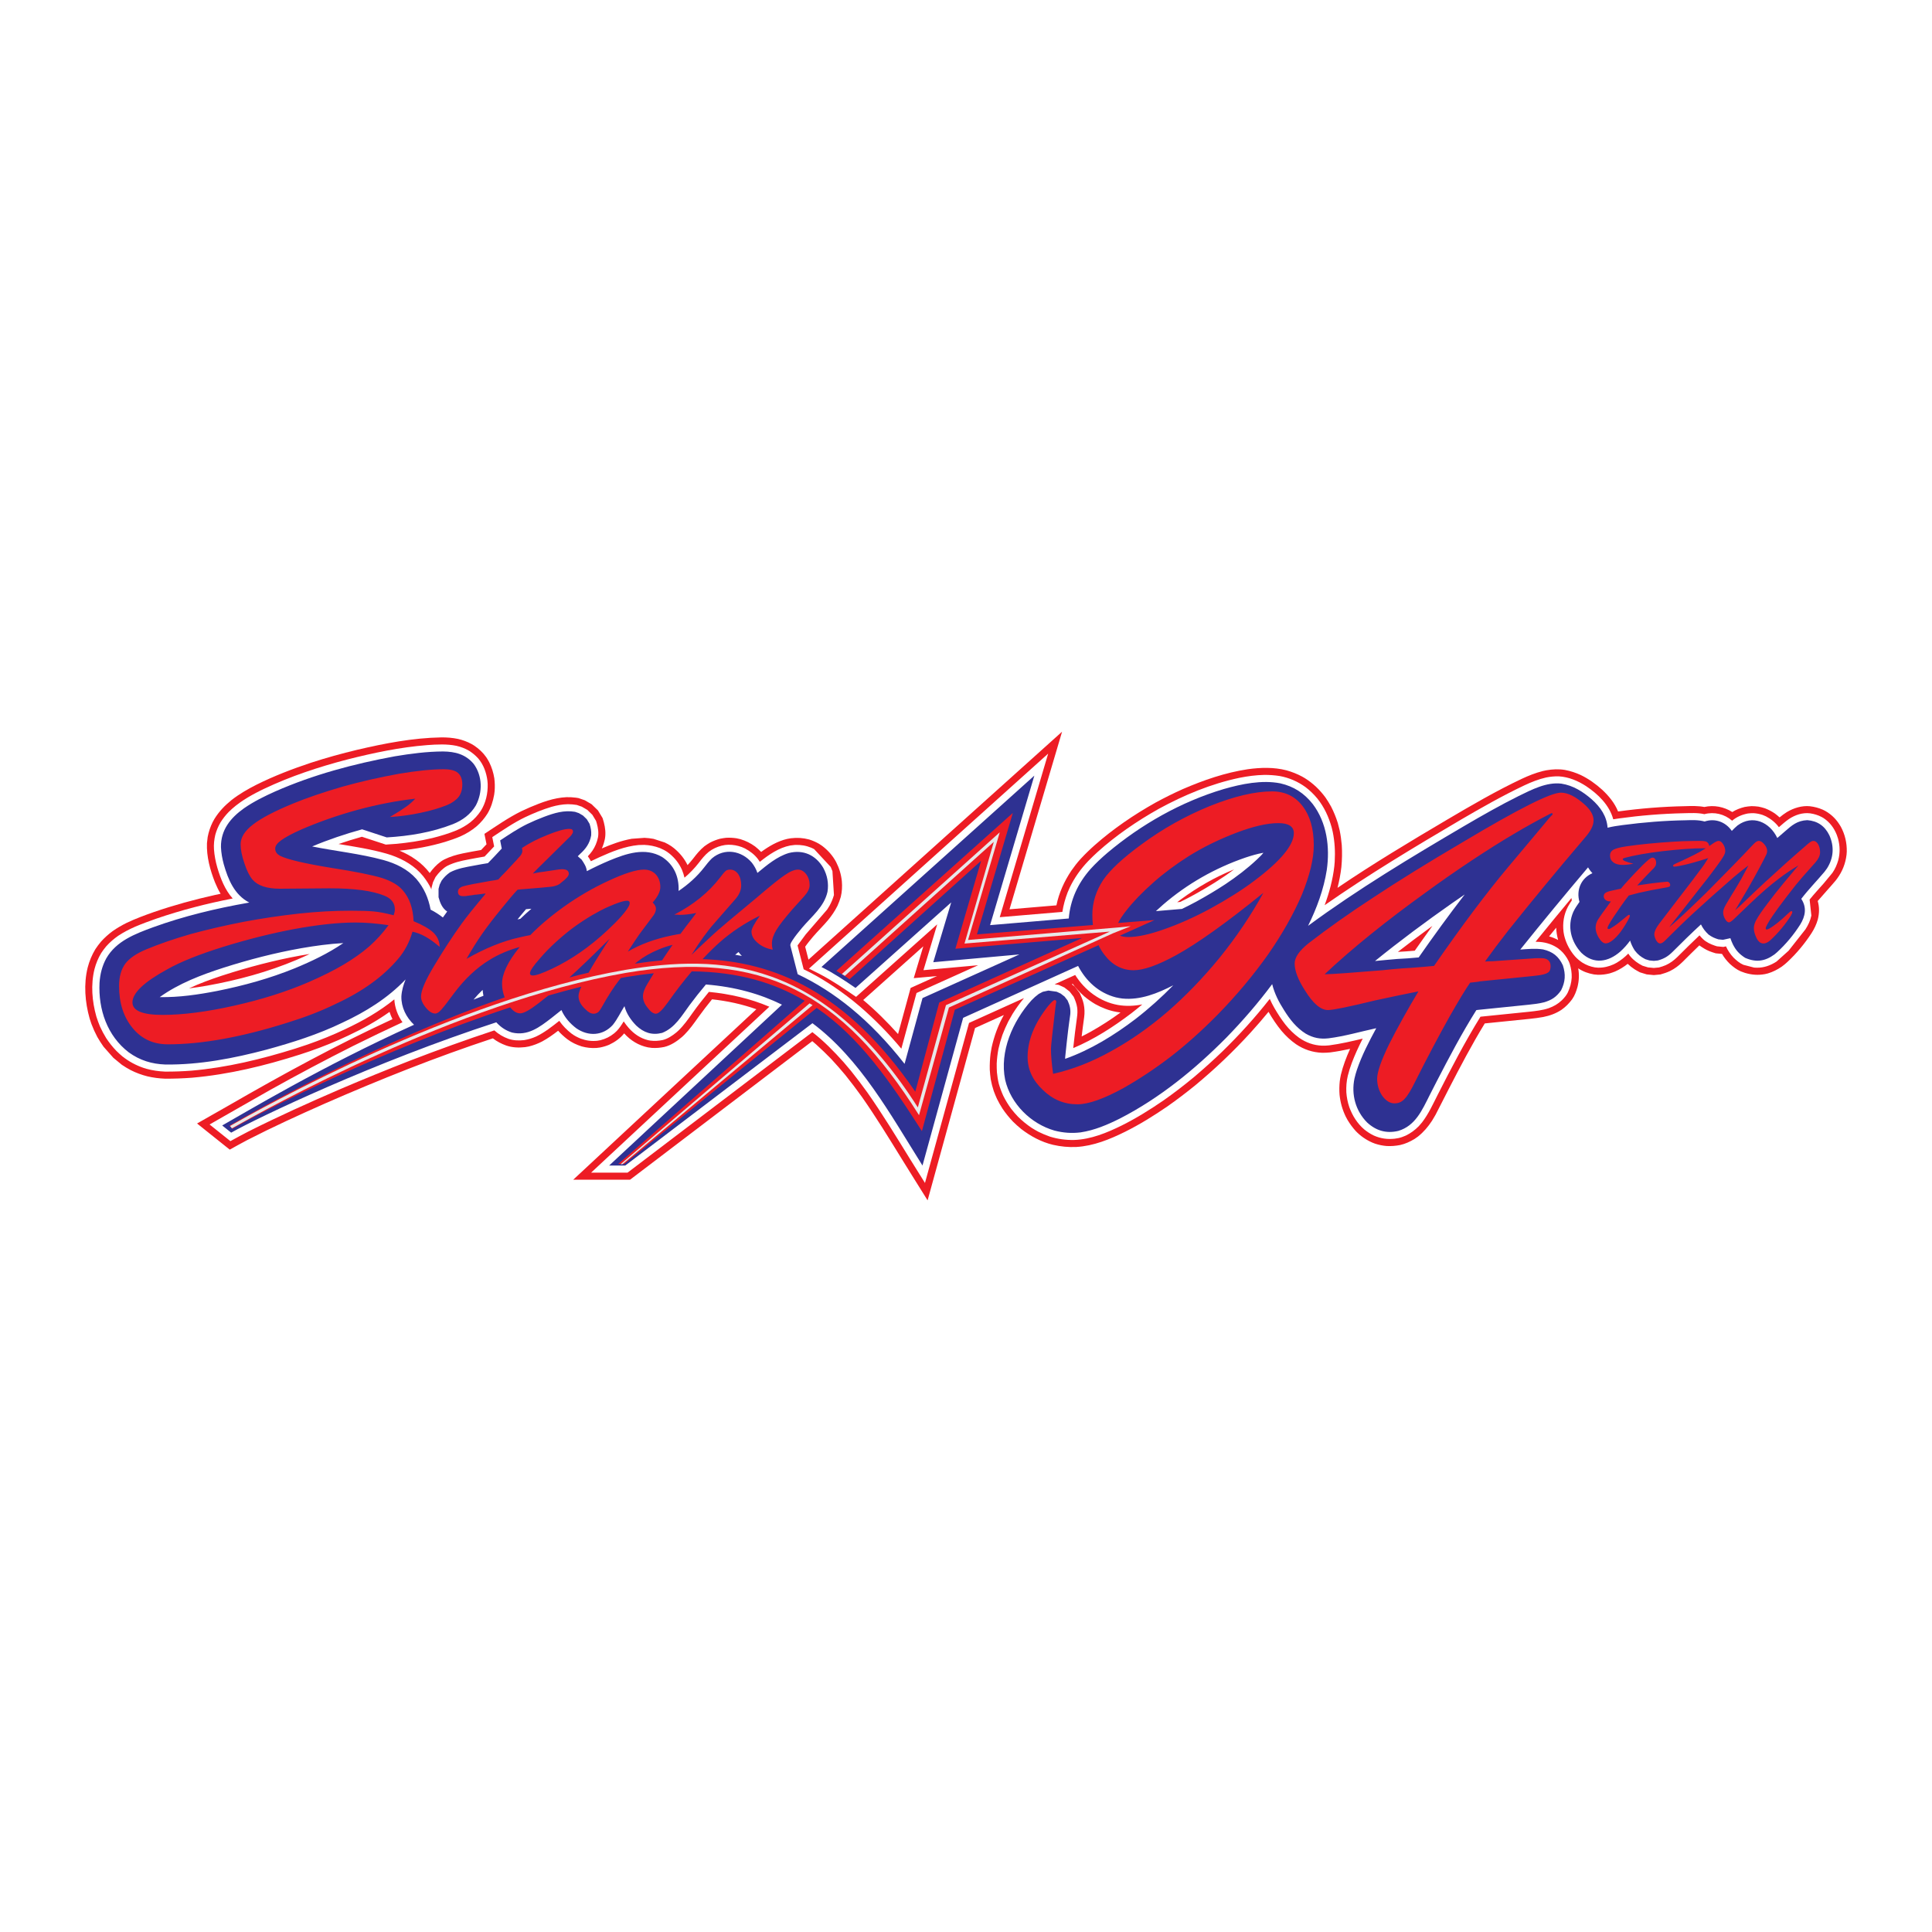 <?xml version="1.0" encoding="utf-8"?>
<!-- Generator: Adobe Illustrator 13.0.0, SVG Export Plug-In . SVG Version: 6.00 Build 14948)  -->
<!DOCTYPE svg PUBLIC "-//W3C//DTD SVG 1.0//EN" "http://www.w3.org/TR/2001/REC-SVG-20010904/DTD/svg10.dtd">
<svg version="1.0" id="Layer_1" xmlns="http://www.w3.org/2000/svg" xmlns:xlink="http://www.w3.org/1999/xlink" x="0px" y="0px"
	 width="192.756px" height="192.756px" viewBox="0 0 192.756 192.756" enable-background="new 0 0 192.756 192.756"
	 xml:space="preserve">
<g>
	<polygon fill-rule="evenodd" clip-rule="evenodd" fill="#FFFFFF" points="0,0 192.756,0 192.756,192.756 0,192.756 0,0 	"/>
	<path fill-rule="evenodd" clip-rule="evenodd" fill="#ED1C24" d="M133.659,82.845c0.1,0.489,0.167,0.971,0.209,1.469
		c0.047,0.737,0.031,1.453-0.038,2.188c-0.08,0.705-0.214,1.389-0.387,2.078c3.551-2.407,7.236-4.618,10.929-6.798
		c2.432-1.432,4.876-2.859,7.429-4.066c0.694-0.324,1.388-0.604,2.133-0.791l0.344-0.073c0.624-0.107,1.232-0.14,1.859-0.035
		c0.559,0.107,1.073,0.275,1.589,0.514c0.779,0.379,1.484,0.882,2.125,1.463c0.654,0.61,1.25,1.328,1.584,2.166
		c2.226-0.305,4.465-0.488,6.712-0.529c0.63-0.022,1.271-0.038,1.895,0.081c0.966-0.215,1.954-0.021,2.788,0.503
		c0.389-0.24,0.782-0.391,1.224-0.502c0.236-0.044,0.458-0.072,0.698-0.085c0.235,0.002,0.453,0.017,0.687,0.048
		c0.226,0.044,0.435,0.098,0.653,0.169c0.355,0.139,0.658,0.297,0.976,0.509c0.169,0.126,0.326,0.254,0.482,0.397
		c0.231-0.192,0.468-0.369,0.724-0.53c0.68-0.407,1.493-0.659,2.291-0.584c0.457,0.056,0.868,0.16,1.291,0.344l0.24,0.12
		c0.688,0.389,1.174,0.905,1.566,1.587c0.416,0.772,0.608,1.606,0.59,2.482l-0.021,0.301c-0.104,0.878-0.414,1.667-0.937,2.381
		c-0.055,0.074-0.11,0.147-0.167,0.22c-0.579,0.686-1.192,1.34-1.773,2.023c0.177,0.621,0.163,1.226,0.007,1.849
		c-0.141,0.494-0.351,0.928-0.626,1.359c-0.683,1.048-1.475,2-2.387,2.856c-0.188,0.174-0.382,0.341-0.591,0.489
		c-0.44,0.298-0.878,0.521-1.388,0.673l-0.278,0.066c-0.695,0.127-1.319,0.077-1.994-0.123c-0.14-0.045-0.274-0.094-0.41-0.147
		c-0.417-0.176-0.77-0.453-1.103-0.755c-0.309-0.302-0.56-0.617-0.779-0.989l-0.635-0.062c-0.227-0.07-0.446-0.14-0.665-0.229
		c-0.343-0.148-0.635-0.33-0.938-0.545l-0.02-0.02c-0.572,0.552-1.137,1.112-1.699,1.674c-0.369,0.359-0.758,0.654-1.221,0.884
		c-0.317,0.15-0.635,0.254-0.973,0.348l-0.652,0.061l-0.711-0.068l-0.679-0.208c-0.181-0.097-0.358-0.193-0.531-0.301
		c-0.25-0.163-0.471-0.338-0.686-0.545c-0.394,0.312-0.795,0.558-1.254,0.763c-0.181,0.072-0.357,0.134-0.544,0.19
		c-0.398,0.099-0.76,0.144-1.169,0.14l-0.401-0.036c-0.564-0.099-1.095-0.285-1.57-0.61c0.114,0.628,0.083,1.243-0.072,1.861
		c-0.118,0.424-0.28,0.87-0.536,1.229c-0.305,0.41-0.639,0.754-1.059,1.048c-0.562,0.373-1.171,0.59-1.829,0.72
		c-0.432,0.082-0.867,0.131-1.304,0.18l-4.522,0.46c-1.295,2.116-2.447,4.317-3.584,6.521l-1.324,2.589
		c-0.114,0.202-0.232,0.402-0.355,0.6c-0.399,0.61-0.83,1.119-1.401,1.577l-0.345,0.241c-0.455,0.274-0.916,0.487-1.436,0.604
		c-0.454,0.088-0.884,0.123-1.345,0.099c-0.404-0.034-0.773-0.109-1.158-0.236l-0.274-0.106c-0.63-0.278-1.177-0.657-1.654-1.154
		c-0.311-0.346-0.571-0.697-0.811-1.096l-0.183-0.338c-0.341-0.709-0.536-1.404-0.618-2.186c-0.034-0.453-0.027-0.883,0.02-1.335
		c0.029-0.222,0.063-0.44,0.113-0.658c0.212-0.891,0.544-1.748,0.917-2.583c-0.656,0.145-1.313,0.265-1.979,0.353
		c-0.273,0.028-0.541,0.042-0.816,0.036c-0.942-0.036-1.806-0.323-2.59-0.848c-0.553-0.385-1.023-0.828-1.459-1.342
		c-0.484-0.585-0.916-1.233-1.291-1.895c-0.583,0.713-1.188,1.407-1.808,2.09c-1.716,1.88-3.55,3.624-5.511,5.248
		c-0.898,0.729-1.813,1.425-2.761,2.091c-1.354,0.93-2.754,1.801-4.226,2.535c-1.521,0.753-3.152,1.421-4.867,1.52
		c-0.796,0.036-1.565-0.039-2.341-0.218c-1.164-0.281-2.216-0.85-3.161-1.573c-0.288-0.235-0.558-0.477-0.822-0.738
		c-0.389-0.408-0.726-0.825-1.043-1.291c-0.202-0.317-0.381-0.634-0.55-0.971c-0.117-0.257-0.224-0.514-0.322-0.778
		c-0.131-0.394-0.229-0.769-0.304-1.177c-0.046-0.324-0.077-0.64-0.098-0.966c-0.012-0.541,0.015-1.053,0.078-1.588l0.106-0.621
		c0.251-1.14,0.648-2.228,1.222-3.245l-2.874,1.298l-4.734,17.194c-0.871-1.393-1.745-2.783-2.608-4.181
		c-1.281-2.078-2.554-4.155-3.956-6.155c-0.53-0.738-1.073-1.457-1.642-2.165c-0.456-0.547-0.92-1.077-1.405-1.599
		c-0.489-0.505-0.986-0.985-1.509-1.456l-0.384-0.33l-18.183,13.826h-5.67l18.272-17.008c-1.418-0.507-2.927-0.831-4.423-0.991
		c-0.474,0.585-0.937,1.18-1.373,1.793c-0.433,0.611-0.857,1.208-1.386,1.742l-0.232,0.218c-0.51,0.439-1.113,0.844-1.775,1.001
		c-0.414,0.085-0.802,0.119-1.225,0.094c-0.135-0.013-0.267-0.03-0.401-0.053c-0.936-0.191-1.739-0.688-2.375-1.396
		c-0.395,0.496-0.928,0.867-1.497,1.135c-0.299,0.124-0.583,0.211-0.901,0.273l-0.37,0.047c-0.512,0.029-0.964-0.021-1.46-0.152
		c-0.524-0.164-1.014-0.394-1.454-0.728c-0.324-0.253-0.633-0.53-0.905-0.839c-0.512,0.393-1.027,0.763-1.596,1.071
		c-0.433,0.221-0.853,0.384-1.325,0.499l-0.375,0.067c-0.634,0.071-1.277,0.048-1.885-0.161c-0.478-0.173-0.93-0.403-1.331-0.717
		c-5.688,1.877-11.267,4.102-16.753,6.502c-2.605,1.154-5.201,2.338-7.737,3.64c-0.593,0.312-1.177,0.637-1.762,0.962l-3.261-2.608
		c1.083-0.613,2.166-1.225,3.243-1.846c5.306-3.062,10.691-5.992,16.253-8.565c-0.117-0.231-0.212-0.476-0.292-0.723
		c-1.293,0.92-2.672,1.684-4.108,2.356c-1.257,0.603-2.542,1.116-3.857,1.574c-0.326,0.111-0.652,0.22-0.98,0.326
		c-3.492,1.115-7.095,1.993-10.754,2.31c-0.902,0.069-1.798,0.103-2.703,0.097c-0.598-0.024-1.172-0.097-1.755-0.233
		c-0.579-0.146-1.117-0.345-1.65-0.611c-0.313-0.164-0.61-0.342-0.903-0.542l-0.845-0.697l-0.977-1.104
		c-0.226-0.318-0.43-0.636-0.624-0.975c-0.226-0.426-0.417-0.85-0.588-1.301l-0.178-0.539c-0.463-1.64-0.607-3.427-0.193-5.094
		c0.169-0.647,0.415-1.242,0.761-1.816c0.175-0.266,0.356-0.51,0.561-0.754c0.354-0.394,0.725-0.726,1.149-1.043
		c0.459-0.323,0.928-0.594,1.431-0.843c0.883-0.419,1.799-0.755,2.72-1.079c1.993-0.685,4.014-1.236,6.069-1.695l0.57-0.123
		c-0.221-0.362-0.399-0.75-0.562-1.139c-0.487-1.229-0.854-2.577-0.8-3.911c0.017-0.207,0.04-0.407,0.071-0.611
		c0.103-0.531,0.259-0.998,0.496-1.483l0.183-0.33c0.459-0.738,1.02-1.324,1.694-1.869c0.783-0.612,1.637-1.104,2.522-1.55
		c1.738-0.865,3.557-1.561,5.397-2.174c1.524-0.495,3.06-0.921,4.619-1.294c2.75-0.643,5.566-1.191,8.399-1.239
		c0.563-0.005,1.11,0.038,1.662,0.152c0.481,0.111,0.913,0.27,1.348,0.504l0.259,0.156c0.478,0.323,0.885,0.696,1.217,1.17
		c0.105,0.164,0.202,0.326,0.294,0.497c0.256,0.521,0.414,1.024,0.507,1.597c0.055,0.432,0.065,0.84,0.032,1.274l-0.045,0.361
		c-0.116,0.665-0.32,1.307-0.667,1.889c-0.303,0.479-0.649,0.886-1.073,1.262c-0.501,0.425-1.038,0.75-1.638,1.018
		c-0.496,0.213-1.01,0.386-1.526,0.547c-1.488,0.446-3.001,0.72-4.546,0.871c1.172,0.487,2.247,1.214,3.02,2.234
		c0.077-0.103,0.154-0.205,0.234-0.306c0.336-0.409,0.751-0.805,1.222-1.049c0.589-0.291,1.197-0.467,1.837-0.602
		c0.608-0.125,1.222-0.236,1.833-0.341c0.181-0.189,0.361-0.379,0.54-0.569l-0.208-1.039c1.194-0.787,2.375-1.612,3.658-2.25
		c0.292-0.141,0.588-0.274,0.887-0.403c1.167-0.493,2.366-0.951,3.645-1.009c0.323-0.006,0.632,0.01,0.952,0.052l0.241,0.039
		l0.63,0.217l0.681,0.398l0.631,0.613l0.461,0.761c0.044,0.146,0.089,0.293,0.13,0.44c0.139,0.535,0.206,1.095,0.104,1.642
		c-0.069,0.33-0.166,0.644-0.306,0.952c0.966-0.415,1.942-0.774,2.979-0.963l1.278-0.094c0.306,0.015,0.595,0.047,0.897,0.101
		l1.13,0.366c0.229,0.112,0.439,0.225,0.65,0.368l0.279,0.21c0.571,0.476,1.009,1.007,1.34,1.675
		c0.193-0.207,0.377-0.419,0.552-0.642c0.34-0.448,0.693-0.88,1.131-1.236c0.181-0.133,0.36-0.25,0.554-0.363
		c0.33-0.169,0.641-0.29,0.999-0.386c0.208-0.044,0.408-0.076,0.62-0.098c0.354-0.018,0.676-0.002,1.027,0.051l0.397,0.091
		c0.544,0.166,0.993,0.391,1.455,0.723c0.218,0.172,0.414,0.348,0.606,0.548c0.783-0.572,1.641-1.076,2.593-1.299l0.37-0.065
		c0.637-0.076,1.205-0.044,1.825,0.121c0.356,0.111,0.669,0.248,0.993,0.434l0.301,0.199c0.579,0.437,1.059,0.974,1.4,1.617
		c0.31,0.611,0.501,1.23,0.571,1.914c0.044,0.53,0.019,1.043-0.107,1.562c-0.09,0.312-0.196,0.601-0.332,0.896
		c-0.261,0.522-0.573,0.978-0.943,1.429c-0.48,0.57-1.015,1.09-1.5,1.655c-0.27,0.324-0.538,0.647-0.778,0.993l0.33,1.29L105.964,73
		l-5.245,17.722l4.681-0.396c0.254-1.247,0.782-2.401,1.485-3.455c0.285-0.409,0.587-0.804,0.924-1.172
		c0.444-0.482,0.913-0.935,1.402-1.37c1.848-1.635,3.911-3.037,6.061-4.244c0.896-0.488,1.8-0.938,2.731-1.354
		c2.083-0.901,4.248-1.648,6.498-1.987c1.279-0.175,2.595-0.214,3.853,0.112c0.55,0.155,1.057,0.354,1.56,0.624l0.262,0.151
		c0.831,0.52,1.504,1.165,2.081,1.956c0.198,0.29,0.376,0.58,0.546,0.887c0.275,0.537,0.491,1.069,0.672,1.645
		C133.542,82.36,133.603,82.601,133.659,82.845L133.659,82.845z M155.455,93.784c-0.111-0.408-0.177-0.804-0.194-1.227
		c-0.235,0.288-0.471,0.576-0.706,0.864C154.866,93.512,155.17,93.629,155.455,93.784L155.455,93.784z M86.123,99.771
		c1.244,1.043,2.392,2.191,3.476,3.396l1.255-4.6l2.631-1.186l-2.321,0.209l0.953-3.177L86.123,99.771L86.123,99.771z
		 M108.813,102.938c1.035-0.579,2.024-1.221,2.982-1.918c-0.148-0.02-0.297-0.043-0.445-0.07c-0.735-0.138-1.413-0.404-2.068-0.765
		c-0.399-0.235-0.76-0.49-1.115-0.789c-0.427-0.378-0.799-0.78-1.143-1.235l-0.091,0.041l0.284,0.221l0.512,0.66
		c0.158,0.352,0.301,0.688,0.387,1.064c0.098,0.449,0.111,0.899,0.049,1.354c-0.088,0.636-0.175,1.271-0.248,1.908
		C108.22,103.26,108.518,103.101,108.813,102.938L108.813,102.938z"/>
	<path fill-rule="evenodd" clip-rule="evenodd" fill="#FFFFFF" d="M22.109,97.352c-1.101,0.368-2.199,0.763-3.251,1.258
		c0.606-0.073,1.208-0.169,1.809-0.273c3.05-0.547,6.07-1.364,8.928-2.573c0.438-0.188,0.875-0.381,1.307-0.586
		c-2.6,0.415-5.159,1.051-7.675,1.82C22.853,97.112,22.48,97.229,22.109,97.352L22.109,97.352z M117.839,89.719l-0.39,0.296
		l0.306-0.032c0.485-0.237,0.969-0.485,1.441-0.747c1.357-0.755,2.684-1.564,3.928-2.496
		C121.241,87.501,119.474,88.519,117.839,89.719L117.839,89.719z M44.003,86.856c0.195-0.181,0.407-0.359,0.643-0.481
		c0.658-0.325,1.345-0.485,2.062-0.62c0.544-0.101,1.089-0.208,1.636-0.297c0.322-0.333,0.642-0.669,0.956-1.01l-0.185-0.928
		c1.07-0.705,2.132-1.441,3.292-1.996c0.841-0.397,1.719-0.758,2.61-1.024c0.544-0.155,1.076-0.254,1.643-0.266
		c0.302,0.001,0.585,0.028,0.883,0.075l0.506,0.174l0.546,0.319l0.505,0.491l0.368,0.608l0.075,0.25
		c0.126,0.451,0.203,0.939,0.116,1.405c-0.104,0.49-0.28,0.917-0.561,1.332c-0.136,0.193-0.285,0.371-0.448,0.542
		c0.107,0.159,0.215,0.322,0.305,0.492c0.281-0.137,0.564-0.27,0.849-0.399c1.245-0.561,2.531-1.086,3.902-1.215
		c0.192-0.012,0.381-0.017,0.575-0.014c0.556,0.026,1.039,0.123,1.561,0.319c0.259,0.111,0.499,0.229,0.732,0.387l0.242,0.182
		c0.542,0.452,0.929,0.95,1.221,1.593c0.108,0.26,0.191,0.516,0.256,0.79c0.521-0.438,0.993-0.93,1.414-1.466
		c0.301-0.397,0.617-0.793,1.005-1.109l0.304-0.211c0.43-0.25,0.831-0.396,1.322-0.474l0.342-0.026c0.476,0,0.884,0.073,1.332,0.233
		l0.312,0.138c0.501,0.264,0.953,0.607,1.297,1.062c0.065,0.09,0.128,0.18,0.188,0.273c0.894-0.715,1.888-1.404,3.03-1.629
		c0.159-0.025,0.315-0.044,0.476-0.057c0.588-0.022,1.097,0.061,1.641,0.284l0.27,0.132l1.652,1.777l0.175,0.423l0.151,2.381
		c-0.108,0.377-0.248,0.712-0.433,1.055c-0.079,0.136-0.16,0.267-0.246,0.397l-2.14,2.479l-0.812,1.099l0.609,2.378
		c1.755,0.844,3.377,1.925,4.904,3.129l0.684,0.565c1.503,1.298,2.886,2.704,4.157,4.23l1.515-5.556l6.149-2.771l-5.457,0.493
		l1.372-4.572l-8.096,7.235c-1.194-0.816-2.379-1.636-3.667-2.298l-1.03-0.52l23.863-21.45l-4.83,16.319l6.247-0.528
		c0.106-0.671,0.278-1.304,0.522-1.939c0.069-0.169,0.142-0.336,0.219-0.503c0.478-0.988,1.093-1.85,1.851-2.642
		c0.297-0.308,0.605-0.604,0.922-0.892c1.848-1.667,3.936-3.088,6.102-4.305c2.531-1.379,5.225-2.502,8.053-3.097
		c0.821-0.164,1.633-0.271,2.471-0.29c0.523-0.002,1.027,0.032,1.545,0.112c0.94,0.171,1.802,0.547,2.575,1.107
		c0.445,0.338,0.828,0.712,1.185,1.143c0.681,0.85,1.125,1.824,1.421,2.866l0.108,0.451c0.203,0.997,0.256,1.965,0.198,2.979
		l-0.039,0.456c-0.151,1.328-0.503,2.634-0.966,3.886c4.379-3.061,8.962-5.805,13.564-8.514c2.086-1.216,4.188-2.415,6.373-3.448
		c0.699-0.326,1.396-0.607,2.15-0.778c0.432-0.086,0.84-0.127,1.28-0.116c0.992,0.061,1.896,0.442,2.722,0.979
		c1.194,0.8,2.318,1.879,2.706,3.306c0.188-0.032,0.377-0.06,0.566-0.086c2.138-0.296,4.29-0.473,6.448-0.52
		c0.694-0.013,1.396-0.061,2.08,0.094c0.979-0.262,2.005-0.01,2.766,0.654c0.451-0.387,0.993-0.613,1.573-0.722
		c0.191-0.023,0.37-0.034,0.563-0.032c0.319,0.022,0.593,0.076,0.898,0.174l0.335,0.142c0.513,0.268,0.949,0.619,1.298,1.084
		c0.325-0.283,0.645-0.569,1-0.814c0.627-0.415,1.356-0.661,2.114-0.569c0.415,0.062,0.784,0.173,1.157,0.368l0.188,0.11
		c0.623,0.415,1.04,0.979,1.316,1.671c0.046,0.124,0.087,0.248,0.125,0.374c0.198,0.732,0.211,1.415,0.023,2.151
		c-0.129,0.447-0.316,0.882-0.583,1.266l-0.853,1.031c-0.479,0.54-0.967,1.072-1.422,1.632l0.173,1.6
		c-0.107,0.503-0.311,0.937-0.586,1.367l-1.686,2.14l-1.202,1.078l-0.207,0.128c-0.651,0.37-1.281,0.538-2.031,0.474l-1.064-0.276
		c-0.366-0.154-0.697-0.433-0.98-0.71c-0.32-0.338-0.57-0.708-0.764-1.131l-0.262,0.057l-0.636-0.062l-0.226-0.071
		c-0.417-0.141-0.849-0.346-1.17-0.651c-0.121-0.119-0.237-0.241-0.345-0.372c-0.752,0.709-1.486,1.437-2.217,2.167
		c-0.347,0.337-0.708,0.606-1.149,0.806c-0.222,0.096-0.444,0.167-0.677,0.231l-0.523,0.049l-0.573-0.056l-0.546-0.167
		c-0.113-0.061-0.226-0.122-0.336-0.187c-0.418-0.259-0.821-0.603-1.083-1.023c-0.354,0.36-0.727,0.657-1.16,0.915l-0.29,0.151
		c-0.517,0.232-0.993,0.346-1.561,0.34l-0.325-0.029c-0.471-0.082-0.85-0.232-1.257-0.482c-0.265-0.18-0.495-0.367-0.712-0.604
		l-0.21-0.253c-0.436-0.583-0.725-1.174-0.891-1.883l-0.056-0.316c-0.105-0.883,0.025-1.735,0.442-2.526
		c0.117-0.212,0.246-0.416,0.382-0.616c-0.014-0.079-0.026-0.159-0.034-0.24c-1.203,1.445-2.397,2.898-3.58,4.359
		c0.147,0.003,0.295,0.01,0.442,0.021c0.678,0.059,1.295,0.272,1.85,0.671c0.162,0.125,0.306,0.256,0.445,0.406
		c0.281,0.321,0.549,0.721,0.679,1.13c0.134,0.446,0.203,0.877,0.189,1.343c-0.029,0.536-0.167,1.014-0.392,1.5
		c-0.139,0.287-0.367,0.546-0.592,0.771c-0.388,0.369-0.808,0.61-1.311,0.789c-0.63,0.212-1.285,0.281-1.942,0.354l-4.865,0.495
		c-1.554,2.511-2.918,5.14-4.257,7.769c-0.481,0.948-0.919,1.922-1.568,2.77c-0.107,0.134-0.217,0.261-0.333,0.387
		c-0.396,0.399-0.796,0.693-1.302,0.939c-0.236,0.102-0.463,0.188-0.714,0.243c-0.129,0.025-0.258,0.047-0.388,0.064
		c-0.742,0.079-1.4-0.015-2.083-0.317c-0.351-0.169-0.655-0.369-0.957-0.613c-0.689-0.59-1.173-1.366-1.483-2.212
		c-0.164-0.491-0.259-0.965-0.298-1.481c-0.024-0.562,0.015-1.109,0.146-1.658c0.209-0.853,0.533-1.668,0.891-2.468
		c0.189-0.417,0.389-0.829,0.596-1.237c-1.104,0.266-2.205,0.523-3.333,0.672c-0.238,0.025-0.473,0.037-0.712,0.032
		c-0.854-0.033-1.61-0.305-2.309-0.792c-0.521-0.379-0.957-0.814-1.359-1.314c-0.2-0.256-0.386-0.518-0.564-0.787
		c-0.369-0.569-0.726-1.153-0.996-1.775c-1.455,1.856-3.048,3.609-4.737,5.256c-0.919,0.883-1.859,1.732-2.833,2.555
		c-0.987,0.817-1.996,1.592-3.044,2.328c-1.326,0.91-2.696,1.764-4.136,2.483c-1.488,0.735-3.092,1.399-4.771,1.454
		c-0.819,0.018-1.617-0.091-2.4-0.33c-0.406-0.14-0.785-0.299-1.17-0.491c-0.226-0.121-0.442-0.248-0.658-0.383
		c-0.503-0.337-0.945-0.698-1.375-1.123c-0.236-0.248-0.454-0.499-0.665-0.769c-0.307-0.419-0.563-0.838-0.795-1.303
		c-0.181-0.396-0.325-0.783-0.447-1.201c-0.096-0.385-0.151-0.757-0.19-1.151c-0.018-0.296-0.024-0.585-0.021-0.882
		c0.025-0.495,0.082-0.965,0.173-1.451c0.106-0.481,0.236-0.938,0.398-1.402c0.172-0.459,0.364-0.895,0.584-1.333
		c0.137-0.257,0.277-0.507,0.426-0.757c0.35-0.557,0.723-1.075,1.145-1.58l-5.487,2.478l-4.396,15.967l-1.455-2.33
		c-1.392-2.252-2.761-4.511-4.281-6.68c-0.539-0.751-1.092-1.483-1.671-2.203l-0.707-0.835c-0.96-1.073-1.98-2.117-3.121-3
		l-18.436,14.018h-3.64l17.784-16.553c-1.917-0.818-3.962-1.281-6.032-1.48c-0.569,0.69-1.125,1.396-1.643,2.125
		c-0.435,0.616-0.86,1.219-1.406,1.744l-0.212,0.188c-0.391,0.317-0.857,0.63-1.352,0.747c-0.42,0.087-0.81,0.11-1.236,0.055
		l-0.214-0.04c-0.773-0.188-1.394-0.617-1.921-1.204c-0.186-0.213-0.36-0.434-0.516-0.67c-0.203,0.337-0.417,0.664-0.688,0.95
		l-0.244,0.226c-0.433,0.348-0.858,0.566-1.397,0.701l-0.302,0.054c-0.588,0.06-1.099-0.011-1.653-0.21
		c-0.33-0.135-0.643-0.295-0.927-0.51c-0.467-0.365-0.878-0.78-1.215-1.268c-0.732,0.577-1.469,1.164-2.315,1.567
		c-0.394,0.174-0.77,0.291-1.195,0.357c-0.519,0.059-1.059,0.044-1.556-0.127c-0.535-0.192-0.992-0.463-1.414-0.843
		c-2.837,0.935-5.639,1.953-8.427,3.023c-2.342,0.914-4.666,1.863-6.979,2.85c-3.082,1.33-6.145,2.709-9.143,4.22
		c-0.602,0.309-1.193,0.628-1.784,0.956l-2.077-1.662c2.03-1.148,4.044-2.324,6.079-3.465c2.709-1.51,5.443-2.963,8.214-4.357
		c1.641-0.815,3.29-1.609,4.953-2.377c-0.476-0.666-0.771-1.468-0.814-2.286c-1.482,1.208-3.165,2.162-4.892,2.971
		c-1.234,0.591-2.495,1.095-3.786,1.545c-0.401,0.137-0.804,0.27-1.208,0.399c-3.371,1.056-6.828,1.895-10.354,2.2
		c-0.877,0.067-1.748,0.1-2.628,0.095c-0.637-0.027-1.247-0.112-1.863-0.281l-0.254-0.077c-0.795-0.268-1.497-0.647-2.155-1.168
		c-0.211-0.18-0.411-0.362-0.609-0.558c-0.377-0.397-0.698-0.802-1.001-1.259c-0.235-0.381-0.436-0.76-0.62-1.167
		c-0.136-0.328-0.253-0.652-0.36-0.99c-0.428-1.515-0.568-3.177-0.186-4.718c0.15-0.575,0.367-1.105,0.674-1.614
		c0.154-0.235,0.315-0.452,0.496-0.667c0.363-0.403,0.746-0.735,1.189-1.047c0.537-0.357,1.092-0.643,1.682-0.904
		c0.698-0.298,1.412-0.56,2.128-0.811c2.491-0.856,5.037-1.506,7.621-2.012c-0.777-0.866-1.203-1.972-1.531-3.071
		c-0.174-0.602-0.293-1.213-0.337-1.839c-0.032-0.491,0.02-0.962,0.132-1.441c0.122-0.444,0.286-0.833,0.516-1.232
		c0.234-0.376,0.494-0.705,0.799-1.026c0.931-0.933,2.059-1.594,3.23-2.176c0.102-0.05,0.205-0.1,0.308-0.15
		c2.658-1.261,5.46-2.187,8.304-2.929c2.62-0.664,5.292-1.229,7.992-1.439c0.968-0.069,1.948-0.125,2.906,0.072
		c0.456,0.106,0.859,0.259,1.264,0.494c0.347,0.218,0.635,0.462,0.912,0.764c0.538,0.625,0.819,1.428,0.922,2.237l0.024,0.316
		c0.023,0.937-0.185,1.879-0.688,2.677c-0.293,0.44-0.629,0.807-1.04,1.139c-0.432,0.336-0.889,0.593-1.39,0.809
		c-0.78,0.32-1.59,0.562-2.407,0.767c-1.206,0.288-2.417,0.47-3.65,0.581c-0.331,0.028-0.661,0.05-0.992,0.071l-2.384-0.782
		c-0.782,0.221-1.559,0.46-2.327,0.724c1.601,0.263,3.223,0.515,4.786,0.961c0.166,0.049,0.33,0.101,0.494,0.156
		c1.233,0.433,2.332,1.076,3.166,2.101c0.318,0.406,0.604,0.843,0.822,1.312v-0.146l0.154-0.573l0.249-0.515
		C43.626,87.27,43.797,87.056,44.003,86.856L44.003,86.856z M105.218,98.204l0.408,0.058l0.568,0.26l0.521,0.404l0.405,0.522
		c0.159,0.353,0.29,0.688,0.348,1.072c0.046,0.338,0.03,0.649-0.017,0.986c-0.144,1.02-0.266,2.04-0.375,3.064
		c2.085-0.878,4.002-2.113,5.8-3.477c0.368-0.287,0.734-0.579,1.091-0.882c-0.802,0.162-1.64,0.196-2.445,0.053
		c-1.782-0.323-3.299-1.468-4.25-2.989L105.218,98.204L105.218,98.204z M142.593,92.611c-1.053,0.772-2.099,1.555-3.127,2.358
		c0.562-0.027,1.123-0.069,1.685-0.118c0.579-0.828,1.166-1.652,1.759-2.471L142.593,92.611L142.593,92.611z"/>
	<path fill-rule="evenodd" clip-rule="evenodd" fill="#2E3192" d="M22.305,96.547c-2.22,0.717-4.458,1.564-6.369,2.934
		c1.914,0.038,3.863-0.251,5.737-0.615c2.639-0.528,5.23-1.243,7.726-2.256c1.679-0.692,3.353-1.491,4.855-2.519
		c-1.407,0.078-2.805,0.271-4.192,0.511C27.439,95.066,24.841,95.738,22.305,96.547L22.305,96.547z M122.27,88.207
		c1.106-0.739,2.177-1.552,3.146-2.465c0.213-0.206,0.454-0.427,0.636-0.661c-0.617,0.109-1.222,0.289-1.814,0.487
		c-3.014,1.037-5.803,2.62-8.214,4.704c-0.237,0.207-0.471,0.417-0.7,0.63l2.605-0.22c0.482-0.233,0.957-0.477,1.424-0.728
		C120.347,89.408,121.323,88.833,122.27,88.207L122.27,88.207z M60.773,116.286l17.244-16.051c-2.165-1.065-4.646-1.777-7.588-2.013
		c-0.291,0.345-0.574,0.693-0.851,1.042c-0.262,0.332-0.519,0.668-0.772,1.007c-0.787,1.063-1.455,2.271-2.743,2.78
		c-1.032,0.26-1.84-0.027-2.593-0.737c-0.531-0.545-0.971-1.188-1.169-1.93c-0.385,0.619-0.707,1.306-1.163,1.873
		c-0.998,1.1-2.444,1.156-3.628,0.343c-0.634-0.476-1.182-1.095-1.496-1.826c-0.333,0.272-0.67,0.54-1.01,0.803
		c-1.179,0.908-2.338,1.801-3.915,1.441c-0.626-0.202-1.062-0.49-1.518-0.96c-0.019-0.021-0.037-0.042-0.054-0.063
		c-12.11,3.938-23.831,9.523-26.453,11.01l-0.896-0.717c2.255-1.268,9.923-5.888,19.141-10.047
		c-0.782-0.738-1.288-1.735-1.264-2.838c0.038-0.594,0.199-1.135,0.421-1.685c-1.778,1.867-3.988,3.238-6.314,4.318
		c-2.414,1.169-4.972,1.977-7.554,2.684c-3.278,0.87-6.698,1.529-10.103,1.487c-1.354-0.049-2.54-0.412-3.643-1.209
		c-2.163-1.649-3.056-4.3-2.922-6.953c0.06-0.867,0.256-1.665,0.674-2.431c0.996-1.73,2.871-2.438,4.648-3.093
		c3.072-1.116,6.281-1.883,9.498-2.451l0.12-0.021c-1.486-0.771-2.111-2.299-2.547-3.825c-0.152-0.566-0.253-1.121-0.278-1.708
		c-0.024-1.72,0.951-2.908,2.285-3.864c0.971-0.677,2.037-1.202,3.116-1.685c3.807-1.677,7.854-2.757,11.938-3.509
		c1.591-0.264,3.196-0.476,4.812-0.484c1.22,0.015,2.254,0.274,3.068,1.248c0.877,1.196,0.895,2.829,0.218,4.123
		c-0.526,0.906-1.343,1.499-2.302,1.884c-2.096,0.822-4.358,1.188-6.596,1.32l-2.459-0.807c-1.695,0.468-3.361,1.028-4.982,1.709
		c2.365,0.476,4.778,0.721,7.111,1.355c1.249,0.348,2.407,0.903,3.282,1.884c0.77,0.897,1.209,1.911,1.426,3.067
		c0.432,0.221,0.842,0.481,1.223,0.782c0.142-0.199,0.283-0.398,0.429-0.595c-0.499-0.329-0.712-0.875-0.861-1.426l0.001-0.839
		l0.112-0.419l0.191-0.395c0.263-0.357,0.472-0.569,0.834-0.826c0.752-0.4,1.58-0.523,2.41-0.679
		c0.458-0.084,0.92-0.175,1.382-0.243c0.466-0.479,0.925-0.963,1.376-1.458L49.9,83.848c0.904-0.596,1.742-1.163,2.708-1.638
		c0.542-0.262,1.094-0.495,1.657-0.709c1.014-0.38,2.013-0.695,3.107-0.505l0.382,0.131l0.412,0.241l0.378,0.367l0.276,0.455
		c0.132,0.428,0.189,0.709,0.162,1.154c-0.14,0.797-0.53,1.333-1.114,1.863l-0.223,0.22l0.383,0.338
		c0.242,0.362,0.478,0.704,0.521,1.151c0.739-0.385,1.493-0.741,2.262-1.065c1.674-0.69,3.549-1.339,5.25-0.348
		c1.176,0.771,1.694,1.966,1.643,3.348L67.7,88.894c0.981-0.663,1.838-1.429,2.567-2.365c0.237-0.314,0.477-0.61,0.76-0.887
		c1.247-1.07,2.963-0.781,3.987,0.43c0.24,0.31,0.43,0.647,0.553,1.02c0.939-0.772,1.947-1.631,3.129-1.986
		c1.452-0.368,2.684,0.202,3.439,1.474c0.407,0.751,0.559,1.552,0.424,2.397c-0.331,1.49-1.574,2.448-2.521,3.569
		c-0.344,0.411-0.689,0.829-0.979,1.279c-0.086,0.141-0.241,0.355-0.201,0.534l0.728,2.837c3.63,1.713,7.21,4.528,10.664,8.946
		l1.79-6.563l9.666-4.355L93.113,96l1.79-5.967l-9.546,8.533c-1.134-0.775-2.208-1.491-3.401-2.089l21.241-19.093L98.781,92.3
		l7.849-0.663c0.16-1.888,0.92-3.517,2.168-4.931c0.523-0.577,1.087-1.104,1.679-1.61c3.372-2.844,7.367-5.106,11.601-6.368
		c1.777-0.511,3.816-0.936,5.66-0.574c1.345,0.307,2.388,0.985,3.237,2.068c1.411,1.867,1.719,4.292,1.4,6.56
		c-0.302,1.947-1.001,3.827-1.868,5.588c4.96-3.656,10.27-6.841,15.577-9.961c1.788-1.045,3.589-2.072,5.444-2.996
		c1.29-0.629,2.772-1.407,4.25-1.229c1.183,0.183,2.147,0.798,3.035,1.57c0.891,0.795,1.494,1.693,1.576,2.828
		c0.498-0.128,1.008-0.197,1.521-0.267c2.074-0.273,4.18-0.444,6.273-0.477c0.615-0.023,1.289-0.043,1.885,0.123
		c1.047-0.347,2.091,0.039,2.716,0.937c0.18-0.19,0.364-0.371,0.566-0.539c1.503-1.113,3.216-0.338,3.971,1.249
		c0.248-0.215,0.497-0.43,0.745-0.646c0.703-0.613,1.232-1.092,2.249-1.135c1.034,0.082,1.748,0.587,2.201,1.512
		c0.502,1.122,0.427,2.258-0.236,3.301c-0.08,0.117-0.163,0.229-0.25,0.34c-0.763,0.909-1.597,1.753-2.317,2.697
		c0.572,0.871,0.405,1.738-0.105,2.564c-0.638,1.007-1.425,1.954-2.305,2.759l-0.262,0.223c-0.947,0.689-1.833,0.819-2.928,0.341
		c-0.58-0.373-0.923-0.743-1.229-1.357c-0.093-0.198-0.177-0.396-0.244-0.604l-0.738,0.161l-0.454-0.045
		c-0.398-0.12-0.648-0.234-0.984-0.477c-0.328-0.307-0.563-0.609-0.76-1.012c-0.974,0.893-1.913,1.82-2.848,2.754
		c-0.449,0.441-0.844,0.676-1.459,0.843l-0.395,0.038l-0.436-0.042l-0.413-0.126c-0.469-0.246-0.738-0.46-1.061-0.877
		c-0.198-0.315-0.351-0.621-0.456-0.977c-0.286,0.399-0.617,0.768-0.981,1.097c-1.21,1.055-2.645,1.297-3.871,0.132
		c-1.053-1.123-1.44-2.648-0.819-4.084c0.169-0.363,0.392-0.68,0.619-1.006c-0.341-1.176,0.15-2.366,1.294-2.864
		c-0.182-0.188-0.324-0.381-0.437-0.582c-2.289,2.706-4.545,5.435-6.762,8.201c0.764-0.054,1.511-0.132,2.274-0.014
		c0.96,0.225,1.556,0.685,1.974,1.587c0.296,0.896,0.246,1.647-0.177,2.496c-0.473,0.675-0.968,0.989-1.731,1.201
		c-0.502,0.128-0.999,0.178-1.514,0.235l-5.068,0.516l-0.144,0.024c-1.458,2.318-2.743,4.765-3.999,7.197
		c-0.226,0.439-0.451,0.881-0.675,1.322c-0.735,1.459-1.408,3.021-3.11,3.529c-1.195,0.284-2.216-0.014-3.114-0.843
		c-1.157-1.17-1.592-2.788-1.258-4.387c0.065-0.289,0.146-0.569,0.238-0.85c0.493-1.454,1.205-2.819,1.933-4.166
		c-1.58,0.343-3.152,0.805-4.76,1.009c-0.848,0.095-1.528-0.038-2.273-0.463c-0.931-0.582-1.588-1.422-2.162-2.342
		c-0.521-0.812-0.956-1.661-1.188-2.601c-1.4,1.885-2.938,3.658-4.574,5.34c-3.117,3.146-6.65,6.031-10.607,8.062
		c-1.248,0.626-2.543,1.181-3.935,1.389c-0.887,0.11-1.736,0.045-2.602-0.179c-2.36-0.678-4.368-2.663-4.924-5.074
		c-0.574-2.828,0.76-5.837,2.624-7.918c0.232-0.244,0.453-0.441,0.726-0.641l0.405-0.215l0.562-0.123l0.824,0.116l0.401,0.184
		l0.387,0.299l0.299,0.386c0.229,0.5,0.314,0.857,0.27,1.394c-0.073,0.538-0.153,1.072-0.217,1.614
		c-0.092,0.796-0.185,1.592-0.263,2.389c-0.014,0.141-0.035,0.289-0.034,0.431c2.532-0.895,4.912-2.363,7.037-3.987
		c1.332-1.03,2.576-2.15,3.754-3.352c-1.564,0.803-3.298,1.504-5.09,1.32c-0.218-0.029-0.429-0.066-0.644-0.116
		c-1.729-0.449-2.983-1.644-3.763-3.135l-11.468,5.178l-4.057,14.737c-3.222-5.131-6.205-10.62-10.979-14.201l-18.675,14.201H60.773
		L60.773,116.286z M47.246,99.733c0.329-0.129,0.658-0.257,0.988-0.383c-0.038-0.194-0.066-0.391-0.083-0.588
		C47.829,99.067,47.53,99.394,47.246,99.733L47.246,99.733z M73.351,95.255c0.221,0.037,0.441,0.077,0.662,0.12
		c-0.118-0.121-0.229-0.251-0.33-0.389C73.571,95.074,73.46,95.164,73.351,95.255L73.351,95.255z M53.017,90.666
		c-0.179,0.014-0.357,0.028-0.535,0.044c-0.29,0.336-0.572,0.677-0.85,1.021c0.094-0.021,0.189-0.042,0.284-0.062
		C52.272,91.324,52.639,90.989,53.017,90.666L53.017,90.666z M139.353,95.68c0.729-0.032,1.46-0.089,2.188-0.157
		c1.482-2.127,3.008-4.227,4.592-6.28c-0.428,0.29-0.852,0.584-1.274,0.879c-2.618,1.835-5.19,3.744-7.674,5.758
		C137.907,95.821,138.627,95.729,139.353,95.68L139.353,95.68z"/>
	<path fill-rule="evenodd" clip-rule="evenodd" fill="#ED1C24" d="M38.763,92.306c-1.178-0.175-2.278-0.267-3.294-0.267
		c-1.718,0-3.756,0.222-6.105,0.651c-2.252,0.423-4.628,1.015-7.134,1.79c-2.375,0.742-4.225,1.484-5.546,2.233
		c-2.317,1.263-3.469,2.362-3.469,3.3c0,0.827,1.002,1.244,3.007,1.244c2.038,0,4.414-0.307,7.135-0.918
		c2.747-0.612,5.233-1.399,7.459-2.363c1.374-0.599,2.526-1.178,3.469-1.738c0.964-0.573,1.816-1.178,2.552-1.81
		C37.565,93.777,38.203,93.074,38.763,92.306L38.763,92.306z M170.433,85.613l-0.389,0.12c-0.383,0.123-0.733,0.228-1.048,0.314
		c-0.43,0.12-0.729,0.197-0.9,0.23c-0.368,0.082-0.647,0.136-0.831,0.167c-0.104,0.015-0.172,0.023-0.202,0.023
		c-0.095,0-0.143-0.036-0.143-0.105c0-0.056,0.071-0.112,0.209-0.174c0.445-0.205,0.739-0.34,0.885-0.407
		c0.146-0.069,0.233-0.11,0.264-0.125c0.534-0.253,0.987-0.486,1.363-0.695c0.17-0.095,0.354-0.206,0.552-0.331
		c-0.018,0.001-0.037,0.001-0.056,0.001h-0.12c-0.561,0-1.187,0.026-1.883,0.074c-0.613,0.046-1.35,0.115-2.209,0.21
		c-0.76,0.089-1.48,0.194-2.166,0.314c-0.719,0.13-1.251,0.246-1.596,0.345c-0.115,0.031-0.185,0.056-0.21,0.074
		c-0.033,0.021-0.051,0.049-0.051,0.085c0,0.115,0.353,0.263,1.063,0.447c-0.435,0.077-0.782,0.112-1.041,0.112
		c-0.416,0-0.733-0.082-0.951-0.245c-0.225-0.167-0.338-0.396-0.338-0.69c0-0.269,0.121-0.465,0.358-0.591
		c0.245-0.13,0.681-0.24,1.305-0.33c1.314-0.194,2.89-0.35,4.729-0.465c0.498-0.036,1.114-0.056,1.849-0.066
		c0.104-0.005,0.324-0.008,0.66-0.008c0.37,0,0.608,0.028,0.718,0.082c0.077,0.041,0.139,0.1,0.189,0.18
		c0.054,0.086,0.082,0.166,0.082,0.24c0,0.005,0,0.01-0.001,0.015c0.118-0.078,0.24-0.161,0.366-0.248
		c0.256-0.179,0.448-0.269,0.578-0.269c0.159,0,0.31,0.107,0.447,0.322c0.141,0.215,0.213,0.448,0.213,0.696
		c0,0.171-0.082,0.378-0.24,0.621c0,0.005-0.008,0.016-0.021,0.031c-0.011,0.015-0.031,0.046-0.057,0.089
		c-0.013,0.031-0.049,0.087-0.104,0.167c-0.254,0.363-0.591,0.824-1.011,1.378c-0.245,0.33-0.48,0.632-0.703,0.905l-1.844,2.353
		l-1.424,1.806l-0.188,0.248c0.555-0.481,1-0.875,1.333-1.184c0.22-0.205,0.493-0.463,0.818-0.772
		c0.325-0.31,0.569-0.548,0.741-0.711c0.588-0.565,0.997-0.966,1.228-1.207l2.174-2.209c0.675-0.693,1.056-1.089,1.146-1.184
		c0.371-0.384,0.619-0.65,0.75-0.793c0.229-0.246,0.386-0.399,0.473-0.458c0.095-0.063,0.191-0.097,0.291-0.097
		c0.174,0,0.358,0.118,0.548,0.353c0.179,0.215,0.269,0.427,0.269,0.637c0,0.133-0.031,0.269-0.098,0.404
		c-0.063,0.148-0.297,0.598-0.695,1.348c-0.294,0.55-0.662,1.212-1.103,1.984c-0.483,0.831-0.856,1.46-1.114,1.89l-0.189,0.299
		c0.071-0.064,0.158-0.141,0.263-0.225c0.085-0.069,0.139-0.115,0.156-0.135c0,0,0.305-0.29,0.908-0.87
		c0.021-0.018,0.125-0.118,0.314-0.299c0.09-0.084,0.184-0.176,0.284-0.276c0.079-0.08,0.386-0.366,0.915-0.854
		c0.069-0.069,0.131-0.13,0.187-0.179c0.059-0.052,0.103-0.09,0.128-0.113c0.023-0.025,0.062-0.059,0.112-0.097
		c0.054-0.046,0.118-0.103,0.188-0.174l1.73-1.573c0.21-0.194,0.581-0.521,1.115-0.982c0.161-0.141,0.279-0.243,0.354-0.307
		s0.191-0.166,0.353-0.307c0.148-0.13,0.225-0.197,0.229-0.202c0.146-0.12,0.254-0.2,0.322-0.241
		c0.088-0.053,0.172-0.082,0.256-0.082c0.18,0,0.338,0.11,0.474,0.33c0.128,0.23,0.194,0.499,0.194,0.808
		c0,0.314-0.148,0.642-0.442,0.982l-1.327,1.499c-0.358,0.404-0.87,1.036-1.527,1.895c-0.68,0.885-1.16,1.542-1.447,1.972
		c-0.455,0.678-0.68,1.089-0.68,1.235c0,0.08,0.035,0.121,0.112,0.121c0.033,0,0.112-0.031,0.23-0.09
		c0.501-0.276,1.14-0.788,1.918-1.537c0.146-0.141,0.245-0.21,0.302-0.21c0.059,0,0.089,0.036,0.089,0.105s-0.043,0.176-0.128,0.322
		c-0.256,0.419-0.575,0.859-0.959,1.319c-0.398,0.473-0.774,0.867-1.125,1.176c-0.232,0.205-0.455,0.307-0.665,0.307
		c-0.276,0-0.501-0.171-0.675-0.509c-0.189-0.371-0.284-0.713-0.284-1.028c0-0.258,0.093-0.55,0.276-0.87
		c0.22-0.389,0.578-0.907,1.071-1.557c0.115-0.156,0.376-0.494,0.78-1.018c0.419-0.527,0.683-0.852,0.793-0.982l1.304-1.56
		l0.233-0.269c-0.63,0.368-1.271,0.8-1.926,1.296c-0.481,0.363-0.959,0.754-1.435,1.169c-0.479,0.414-0.978,0.875-1.502,1.378
		l-1.373,1.317l-0.223,0.212c-0.225,0.21-0.383,0.314-0.473,0.314c-0.136,0-0.266-0.107-0.389-0.322
		c-0.13-0.214-0.197-0.439-0.197-0.675c0-0.156,0.052-0.337,0.151-0.547l0.128-0.241c0.03-0.064,0.222-0.386,0.575-0.966
		c0.062-0.1,0.104-0.172,0.136-0.218c0.03-0.043,0.074-0.115,0.136-0.217c0.04-0.074,0.081-0.143,0.127-0.209
		c0.358-0.578,0.714-1.21,1.064-1.896l0.202-0.389c-0.529,0.399-1.028,0.796-1.491,1.192c-0.305,0.258-1.033,0.898-2.182,1.918
		c-0.887,0.803-1.476,1.335-1.759,1.596c-0.435,0.398-0.888,0.826-1.355,1.281c-0.461,0.444-0.883,0.861-1.269,1.25l-0.226,0.225
		c-0.209,0.215-0.381,0.322-0.517,0.322c-0.174,0-0.327-0.136-0.455-0.404c-0.092-0.205-0.135-0.371-0.135-0.496
		c0-0.269,0.147-0.609,0.449-1.018l1.655-2.166l1.657-2.158c0.232-0.31,0.503-0.667,0.808-1.08
		C169.903,86.447,170.175,86.048,170.433,85.613L170.433,85.613z M163.58,88.091l-0.233,0.248l0.354-0.051
		c0.779-0.121,1.43-0.205,1.948-0.256c0.398-0.046,0.626-0.066,0.681-0.066c0.084,0,0.158,0.033,0.217,0.105
		c0.062,0.064,0.09,0.143,0.09,0.238c0,0.061-0.023,0.107-0.074,0.143c-0.041,0.031-0.133,0.059-0.276,0.082
		c-1.095,0.187-2.022,0.369-2.787,0.547c-0.341,0.084-0.673,0.174-0.997,0.263c-0.241,0.305-0.497,0.655-0.772,1.049
		c-0.614,0.875-1.019,1.493-1.213,1.856l-0.046,0.085c-0.059,0.11-0.089,0.191-0.089,0.245c0,0.077,0.038,0.112,0.112,0.112
		c0.051,0,0.125-0.025,0.225-0.082c0.011-0.005,0.019-0.01,0.025-0.018c0.008-0.007,0.016-0.015,0.026-0.021
		c0.021-0.007,0.033-0.015,0.038-0.021c0.005-0.005,0.013-0.008,0.022-0.008c0.269-0.171,0.499-0.332,0.688-0.488l0.698-0.567
		c0.01-0.005,0.025-0.018,0.043-0.039c0.011-0.01,0.019-0.015,0.023-0.018c0.005-0.002,0.011-0.008,0.016-0.013
		c0.021-0.015,0.038-0.028,0.054-0.041c0.012-0.013,0.022-0.021,0.027-0.026c0.066-0.051,0.113-0.074,0.144-0.074
		c0.059,0,0.089,0.031,0.089,0.098c0,0.053-0.043,0.168-0.135,0.342c-0.253,0.47-0.521,0.895-0.801,1.273
		c-0.261,0.34-0.521,0.616-0.787,0.826c-0.264,0.205-0.491,0.308-0.681,0.308c-0.125,0-0.243-0.049-0.353-0.144
		c-0.11-0.084-0.23-0.232-0.361-0.442c-0.199-0.348-0.299-0.673-0.299-0.974c0-0.264,0.071-0.522,0.21-0.77
		c0.084-0.141,0.256-0.391,0.509-0.749c0.092-0.12,0.158-0.212,0.205-0.279c0.089-0.12,0.155-0.212,0.201-0.276
		c0.105-0.151,0.169-0.243,0.194-0.276c0.006-0.01,0.036-0.054,0.098-0.128c0.025-0.036,0.046-0.066,0.066-0.09
		c0.021-0.025,0.033-0.046,0.038-0.062h-0.089c-0.182,0-0.327-0.048-0.442-0.148c-0.121-0.1-0.18-0.22-0.18-0.361
		c0-0.15,0.059-0.266,0.18-0.345c0.115-0.084,0.332-0.158,0.651-0.225l0.681-0.148c0.005,0,0.071-0.013,0.197-0.038
		c0.189-0.24,0.47-0.56,0.846-0.959c0.368-0.404,0.67-0.724,0.905-0.959c0.319-0.335,0.548-0.562,0.684-0.683l0.269-0.238
		c0.114-0.094,0.199-0.161,0.255-0.194c0.075-0.046,0.144-0.068,0.21-0.068c0.1,0,0.184,0.051,0.253,0.15
		c0.066,0.095,0.098,0.225,0.098,0.389c0,0.115-0.028,0.223-0.09,0.322c-0.069,0.115-0.177,0.238-0.322,0.368
		C164.564,87.05,164.15,87.482,163.58,88.091L163.58,88.091z M127.538,82.123c-1.122,0-2.52,0.328-4.193,0.964
		c-1.694,0.646-3.283,1.419-4.744,2.33c-1.303,0.826-2.489,1.705-3.538,2.637c-1.101,0.974-1.991,1.896-2.669,2.764
		c-0.392,0.494-0.67,0.917-0.838,1.27l3.634-0.294l-3.45,1.55c0.199,0.095,0.477,0.144,0.835,0.144c0.911,0,2.086-0.254,3.505-0.752
		c1.494-0.519,3.051-1.208,4.66-2.076c1.737-0.953,3.198-1.874,4.374-2.764c2.647-1.98,3.972-3.58,3.972-4.776
		C129.085,82.461,128.565,82.123,127.538,82.123L127.538,82.123z M61.668,116.138l18.616-16.289
		c-3.014-1.801-6.646-2.896-11.265-2.936c-0.806,0.948-1.601,1.985-2.39,3.1c-0.534,0.749-0.931,1.126-1.185,1.126
		c-0.267,0-0.554-0.208-0.859-0.631c-0.293-0.364-0.436-0.735-0.436-1.106c0-0.352,0.156-0.788,0.475-1.295
		c0.199-0.338,0.402-0.673,0.609-1.007c-0.859,0.089-1.749,0.209-2.67,0.362c-0.205,0.036-0.411,0.074-0.618,0.113
		c-0.055,0.067-0.111,0.136-0.166,0.205c-0.547,0.703-1.126,1.595-1.731,2.688c-0.144,0.254-0.267,0.43-0.364,0.514
		c-0.144,0.104-0.293,0.156-0.456,0.156c-0.26,0-0.527-0.143-0.8-0.423c-0.475-0.43-0.709-0.872-0.709-1.334
		c0-0.209,0.092-0.523,0.276-0.941c-1.087,0.271-2.186,0.567-3.289,0.887c-0.329,0.267-0.653,0.521-0.971,0.764
		c-0.866,0.671-1.478,1.01-1.829,1.01c-0.355,0-0.687-0.2-1-0.598c-12.606,4.144-24.952,10.479-27.722,12.114l-0.298-0.299
		c2.811-1.632,14.854-8.431,27.465-12.806c-0.172-0.443-0.261-0.899-0.261-1.368c0-0.989,0.573-2.193,1.718-3.605
		c0.015-0.02,0.031-0.038,0.046-0.058c-1.112,0.305-2.112,0.731-3.001,1.281c-1.295,0.787-2.487,1.907-3.567,3.352
		c-0.625,0.84-0.977,1.309-1.068,1.394l-0.189,0.228c-0.221,0.254-0.423,0.385-0.611,0.385c-0.319,0-0.658-0.229-1.009-0.684
		c-0.267-0.346-0.403-0.684-0.403-1.016c0-0.599,0.442-1.635,1.334-3.105c0.918-1.529,1.81-2.903,2.688-4.12
		c0.482-0.677,1.263-1.647,2.331-2.916l0.091-0.137l-0.931,0.117c-0.052,0-0.104,0-0.163,0.007
		c-0.058,0.006-0.104,0.019-0.143,0.032c-0.117,0.013-0.247,0.026-0.404,0.052c-0.201,0.026-0.286,0.039-0.247,0.039
		c-0.059,0.013-0.182,0.02-0.358,0.02c-0.345,0-0.514-0.143-0.514-0.437c0-0.241,0.156-0.423,0.475-0.534
		c0.377-0.117,1.302-0.299,2.766-0.553l0.397-0.059l0.384-0.078c0.202-0.228,0.397-0.436,0.593-0.625
		c0.149-0.157,0.247-0.254,0.293-0.307c0.045-0.052,0.091-0.104,0.143-0.156c0.645-0.683,1.042-1.119,1.185-1.295
		c0.124-0.163,0.189-0.326,0.189-0.475c0-0.065-0.013-0.163-0.039-0.287c0.723-0.481,1.582-0.924,2.571-1.315
		c0.982-0.397,1.699-0.592,2.161-0.592c0.241,0,0.358,0.091,0.358,0.267s-0.176,0.424-0.534,0.743l-2.571,2.538
		c-0.052,0.052-0.111,0.104-0.176,0.169c-0.059,0.065-0.124,0.13-0.189,0.189c-0.065,0.065-0.13,0.137-0.202,0.202
		c-0.072,0.072-0.144,0.144-0.215,0.221l-0.117,0.13c0.026-0.007,0.13-0.032,0.312-0.065c0.188-0.033,0.306-0.052,0.352-0.065
		c0.195-0.026,0.338-0.045,0.442-0.059l1.126-0.169c0.319-0.052,0.547-0.078,0.684-0.078c0.449,0,0.67,0.156,0.67,0.456
		c0,0.208-0.241,0.495-0.729,0.859c-0.163,0.156-0.325,0.254-0.495,0.306c-0.214,0.078-0.429,0.124-0.644,0.137
		c-0.397,0.046-1.185,0.117-2.37,0.208c-0.124,0.013-0.358,0.033-0.703,0.058l-0.169,0.02c-0.397,0.417-0.938,1.055-1.621,1.908
		c-0.781,0.95-1.399,1.764-1.875,2.441c-0.534,0.761-1.067,1.614-1.602,2.551c1.881-1.067,3.639-1.777,5.266-2.135
		c0.448-0.105,0.816-0.185,1.105-0.235c0.952-0.976,2.088-1.933,3.412-2.876c1.413-1.002,2.896-1.861,4.446-2.571
		c1.562-0.722,2.721-1.087,3.47-1.087c0.494,0,0.898,0.163,1.204,0.495c0.292,0.332,0.436,0.749,0.436,1.256
		c0,0.436-0.254,0.944-0.762,1.53c0.215,0.215,0.326,0.417,0.326,0.612c0,0.267-0.124,0.547-0.365,0.833l-1.256,1.679
		c-0.254,0.358-0.651,0.95-1.185,1.777c1.243-0.729,2.688-1.263,4.329-1.601c0.362-0.076,0.67-0.132,0.922-0.169
		c0.403-0.548,0.816-1.09,1.238-1.627l0.339-0.456c-0.67,0.13-1.224,0.188-1.66,0.188c-0.085,0-0.15-0.006-0.189-0.02h-0.345
		c1.907-0.989,3.43-2.22,4.562-3.697c0.268-0.358,0.462-0.585,0.586-0.683c0.104-0.079,0.241-0.117,0.423-0.117
		c0.319,0,0.585,0.143,0.8,0.436c0.202,0.293,0.306,0.677,0.306,1.146c0,0.456-0.189,0.905-0.553,1.334l-2.115,2.421
		c-0.703,0.788-1.465,1.842-2.292,3.17c0.443-0.436,1.178-1.119,2.194-2.063c0.188-0.176,0.677-0.605,1.471-1.275l2.857-2.383
		c1.387-1.185,2.317-1.933,2.806-2.252c0.521-0.358,0.95-0.534,1.295-0.534c0.306,0,0.58,0.15,0.82,0.456
		c0.228,0.306,0.345,0.67,0.345,1.087c0,0.345-0.183,0.716-0.534,1.107l-1.185,1.314c-0.774,0.892-1.309,1.575-1.601,2.064
		c-0.293,0.481-0.443,0.931-0.443,1.354c0,0.215,0.026,0.417,0.078,0.605c-0.612-0.111-1.113-0.338-1.504-0.684
		c-0.41-0.345-0.612-0.716-0.612-1.126c0-0.267,0.28-0.794,0.84-1.582c-1.503,0.735-2.838,1.621-4.003,2.649
		c-0.57,0.51-1.144,1.075-1.716,1.688c7.102,0.247,14.367,3.202,21.222,13.225l2.387-8.891l14.26-6.444L95.32,94.657l2.565-8.771
		L84.759,97.7c-0.417-0.299-0.835-0.537-1.313-0.835l17.602-15.752l-3.579,12.112l11.571-0.935
		c-0.037-0.322-0.057-0.658-0.057-1.007c0-1.229,0.36-2.383,1.081-3.484c0.688-1.006,1.97-2.203,3.844-3.569
		c2.097-1.546,4.364-2.817,6.8-3.812c2.436-0.975,4.512-1.461,6.206-1.461c1.281,0,2.298,0.487,3.039,1.461
		c0.741,0.953,1.123,2.256,1.123,3.908c0,1.366-0.402,3.008-1.187,4.935c-0.826,1.928-1.938,3.898-3.347,5.931
		c-1.493,2.107-3.177,4.12-5.062,6.047c-1.588,1.61-3.146,2.997-4.649,4.162c-1.557,1.197-3.135,2.245-4.744,3.156
		c-1.97,1.08-3.506,1.62-4.596,1.62c-1.324,0-2.468-0.477-3.442-1.43c-1.017-0.953-1.525-2.044-1.525-3.293
		c0-1.652,0.678-3.337,2.022-5.052c0.35-0.413,0.572-0.625,0.678-0.625c0.106,0,0.159,0.053,0.159,0.159
		c0,0.105-0.011,0.169-0.031,0.18l-0.063,0.466c-0.286,2.425-0.435,3.78-0.435,4.066c0,0.646,0.074,1.473,0.212,2.489
		c1.948-0.435,3.887-1.197,5.804-2.267c1.928-1.06,3.802-2.372,5.623-3.939c1.79-1.557,3.527-3.347,5.18-5.37
		c1.673-2.065,3.135-4.236,4.373-6.481c-3.643,2.955-6.545,5.031-8.716,6.227c-1.821,0.996-3.23,1.494-4.226,1.494
		c-1.176,0-2.16-0.53-2.944-1.578c-0.216-0.286-0.402-0.592-0.559-0.92l-14.34,6.44l-3.282,12.112
		c-3.162-4.952-6.206-9.368-10.501-12.292l-19.213,15.574H61.668L61.668,116.138z M56.809,97.522
		c0.641-0.171,1.279-0.33,1.915-0.479c0.434-0.763,1.006-1.7,1.722-2.811l0.384-0.572l-0.553,0.54
		C58.968,95.508,57.811,96.611,56.809,97.522L56.809,97.522z M63.348,96.146c0.896-0.134,1.797-0.247,2.703-0.328
		c0.342-0.521,0.693-1.037,1.052-1.549c-0.485,0.122-0.936,0.27-1.353,0.446c-0.827,0.338-1.543,0.748-2.142,1.217
		C63.521,96.001,63.434,96.072,63.348,96.146L63.348,96.146z M62.827,90.1c0-0.156-0.084-0.234-0.267-0.234
		c-0.267,0-0.696,0.124-1.295,0.364c-0.696,0.28-1.282,0.56-1.757,0.84c-0.534,0.28-1.185,0.69-1.959,1.224
		c-0.651,0.456-1.321,1.002-2.024,1.634c-0.644,0.586-1.198,1.152-1.66,1.699c-0.658,0.742-0.99,1.237-0.99,1.49
		c0,0.137,0.098,0.208,0.287,0.208c0.319,0,0.95-0.221,1.907-0.67c1.933-0.911,3.788-2.2,5.565-3.866
		c1.093-1.022,1.796-1.816,2.103-2.383C62.795,90.301,62.827,90.197,62.827,90.1L62.827,90.1z M38.899,81.514
		c0.749-0.442,1.289-0.788,1.621-1.028c0.306-0.215,0.612-0.482,0.918-0.801c-1.835,0.202-3.75,0.573-5.741,1.106
		c-1.999,0.547-3.873,1.204-5.63,1.966c-0.912,0.404-1.582,0.762-1.998,1.067c-0.41,0.293-0.612,0.573-0.612,0.84
		c0,0.306,0.163,0.547,0.495,0.723c0.749,0.371,2.46,0.768,5.129,1.204c2.356,0.365,4.029,0.703,5.038,1.009
		c0.938,0.306,1.627,0.71,2.057,1.218c0.677,0.768,1.035,1.796,1.087,3.091c0.905,0.372,1.562,0.749,1.985,1.146
		c0.403,0.403,0.612,0.872,0.612,1.412c-0.982-0.853-1.881-1.354-2.708-1.51c-0.293,1.028-0.768,1.927-1.412,2.688
		c-0.775,0.918-1.68,1.745-2.708,2.48c-1.016,0.735-2.227,1.433-3.626,2.077c-1.386,0.677-2.968,1.288-4.745,1.835
		c-4.53,1.433-8.501,2.155-11.918,2.155c-1.452,0-2.624-0.541-3.509-1.621c-0.905-1.094-1.354-2.493-1.354-4.199
		c0-0.917,0.208-1.659,0.625-2.232c0.423-0.547,1.12-1.022,2.096-1.425c1.25-0.521,2.728-1.035,4.446-1.53
		c1.576-0.429,3.333-0.839,5.266-1.217c1.764-0.332,3.6-0.605,5.507-0.82c1.823-0.195,3.535-0.287,5.149-0.287
		c1.048,0,1.829,0.026,2.35,0.078c0.521,0.046,1.172,0.176,1.959,0.377c0.079-0.228,0.117-0.423,0.117-0.592
		c0-0.618-0.345-1.074-1.029-1.354c-1.185-0.494-3.007-0.742-5.474-0.742l-4.96,0.04c-1.295,0-2.207-0.299-2.728-0.898
		c-0.306-0.352-0.579-0.898-0.82-1.64c-0.254-0.736-0.378-1.367-0.378-1.888c0-0.684,0.41-1.348,1.237-1.979
		c0.839-0.651,2.18-1.347,4.022-2.103c1.328-0.546,2.962-1.106,4.921-1.679c1.829-0.508,3.697-0.931,5.591-1.276
		c1.816-0.306,3.307-0.456,4.479-0.456c0.677,0,1.151,0.117,1.432,0.364c0.293,0.254,0.436,0.638,0.436,1.159
		c0,0.494-0.117,0.904-0.358,1.224c-0.267,0.338-0.651,0.611-1.146,0.82c-0.788,0.319-1.68,0.58-2.669,0.781
		C40.93,81.312,39.915,81.455,38.899,81.514L38.899,81.514z M142.048,96.462l1.027-0.095c2.807-4.056,5.264-7.318,7.35-9.807
		l3.537-4.215c0.52-0.646,0.816-0.985,0.9-1.027c0.043-0.127,0.063-0.159,0.063-0.095c0-0.063-0.042-0.084-0.127-0.084h-0.032
		c-1.238,0.635-2.488,1.323-3.749,2.076c-1.26,0.741-2.669,1.631-4.204,2.647c-1.546,1.027-3.039,2.065-4.49,3.125
		c-4.046,2.912-7.445,5.655-10.167,8.218c0.89-0.021,2.796-0.158,5.74-0.402c0.349-0.042,0.688-0.074,1.038-0.106
		c0.339-0.032,0.678-0.063,1.006-0.085C140.396,96.589,141.095,96.547,142.048,96.462L142.048,96.462z M148.159,95.933
		c0.189-0.021,0.444-0.032,0.783-0.032l3.908-0.275c0.095-0.021,0.402-0.032,0.9-0.032c0.635,0,0.953,0.265,0.953,0.805
		c0,0.308-0.085,0.529-0.275,0.646c-0.191,0.127-0.551,0.223-1.081,0.285l-0.561,0.063l-5.158,0.52
		c-0.011,0.021-0.339,0.063-0.953,0.127c-0.435,0.625-1.122,1.748-2.055,3.39c-1.048,1.874-2.202,4.045-3.441,6.513
		c-0.393,0.805-0.731,1.366-1.027,1.674c-0.265,0.307-0.604,0.466-1.017,0.466c-0.456,0-0.858-0.255-1.219-0.741
		c-0.35-0.52-0.519-1.091-0.519-1.717c0-0.656,0.392-1.789,1.176-3.409c0.868-1.716,1.854-3.484,2.944-5.306
		c-1.176,0.232-2.616,0.529-4.311,0.899c-2.647,0.646-4.215,0.964-4.713,0.964c-0.73,0-1.493-0.656-2.298-1.959
		c-0.678-1.049-1.027-1.949-1.027-2.69c0-0.604,0.466-1.282,1.397-2.023c1.949-1.504,4.099-3.029,6.461-4.564
		c2.394-1.589,5.4-3.453,9.023-5.582c5.443-3.251,8.662-4.872,9.68-4.872c0.709,0,1.504,0.402,2.393,1.207
		c0.572,0.519,0.869,1.038,0.869,1.557c0,0.52-0.297,1.091-0.869,1.737c-1.62,1.906-2.943,3.484-3.971,4.734
		c-1.038,1.25-2.256,2.753-3.665,4.511C149.599,93.963,148.826,95,148.159,95.933L148.159,95.933z"/>
	<polygon fill-rule="evenodd" clip-rule="evenodd" fill="#E7E8E9" points="61.918,116.155 80.772,100.104 81.071,100.284 
		62.097,116.155 61.918,116.155 	"/>
	<path fill-rule="evenodd" clip-rule="evenodd" fill="#E7E8E9" d="M23.135,112.575l-0.179-0.238
		c3.043-1.73,22.435-12.649,39.44-15.573c9.427-1.551,19.63-1.253,29.177,13.724l2.805-10.203l16.349-7.339l-14.499,1.193
		l2.924-10.144L84.293,97.36l-0.298-0.179L99.747,83.04l-3.163,10.74l15.036-1.253l1.193-0.119l-1.79,0.716l-16.348,7.398
		l-2.984,10.74c-7.756-12.352-15.752-16.468-29.236-14.2C45.569,99.985,26.416,110.726,23.135,112.575L23.135,112.575z"/>
</g>
</svg>
